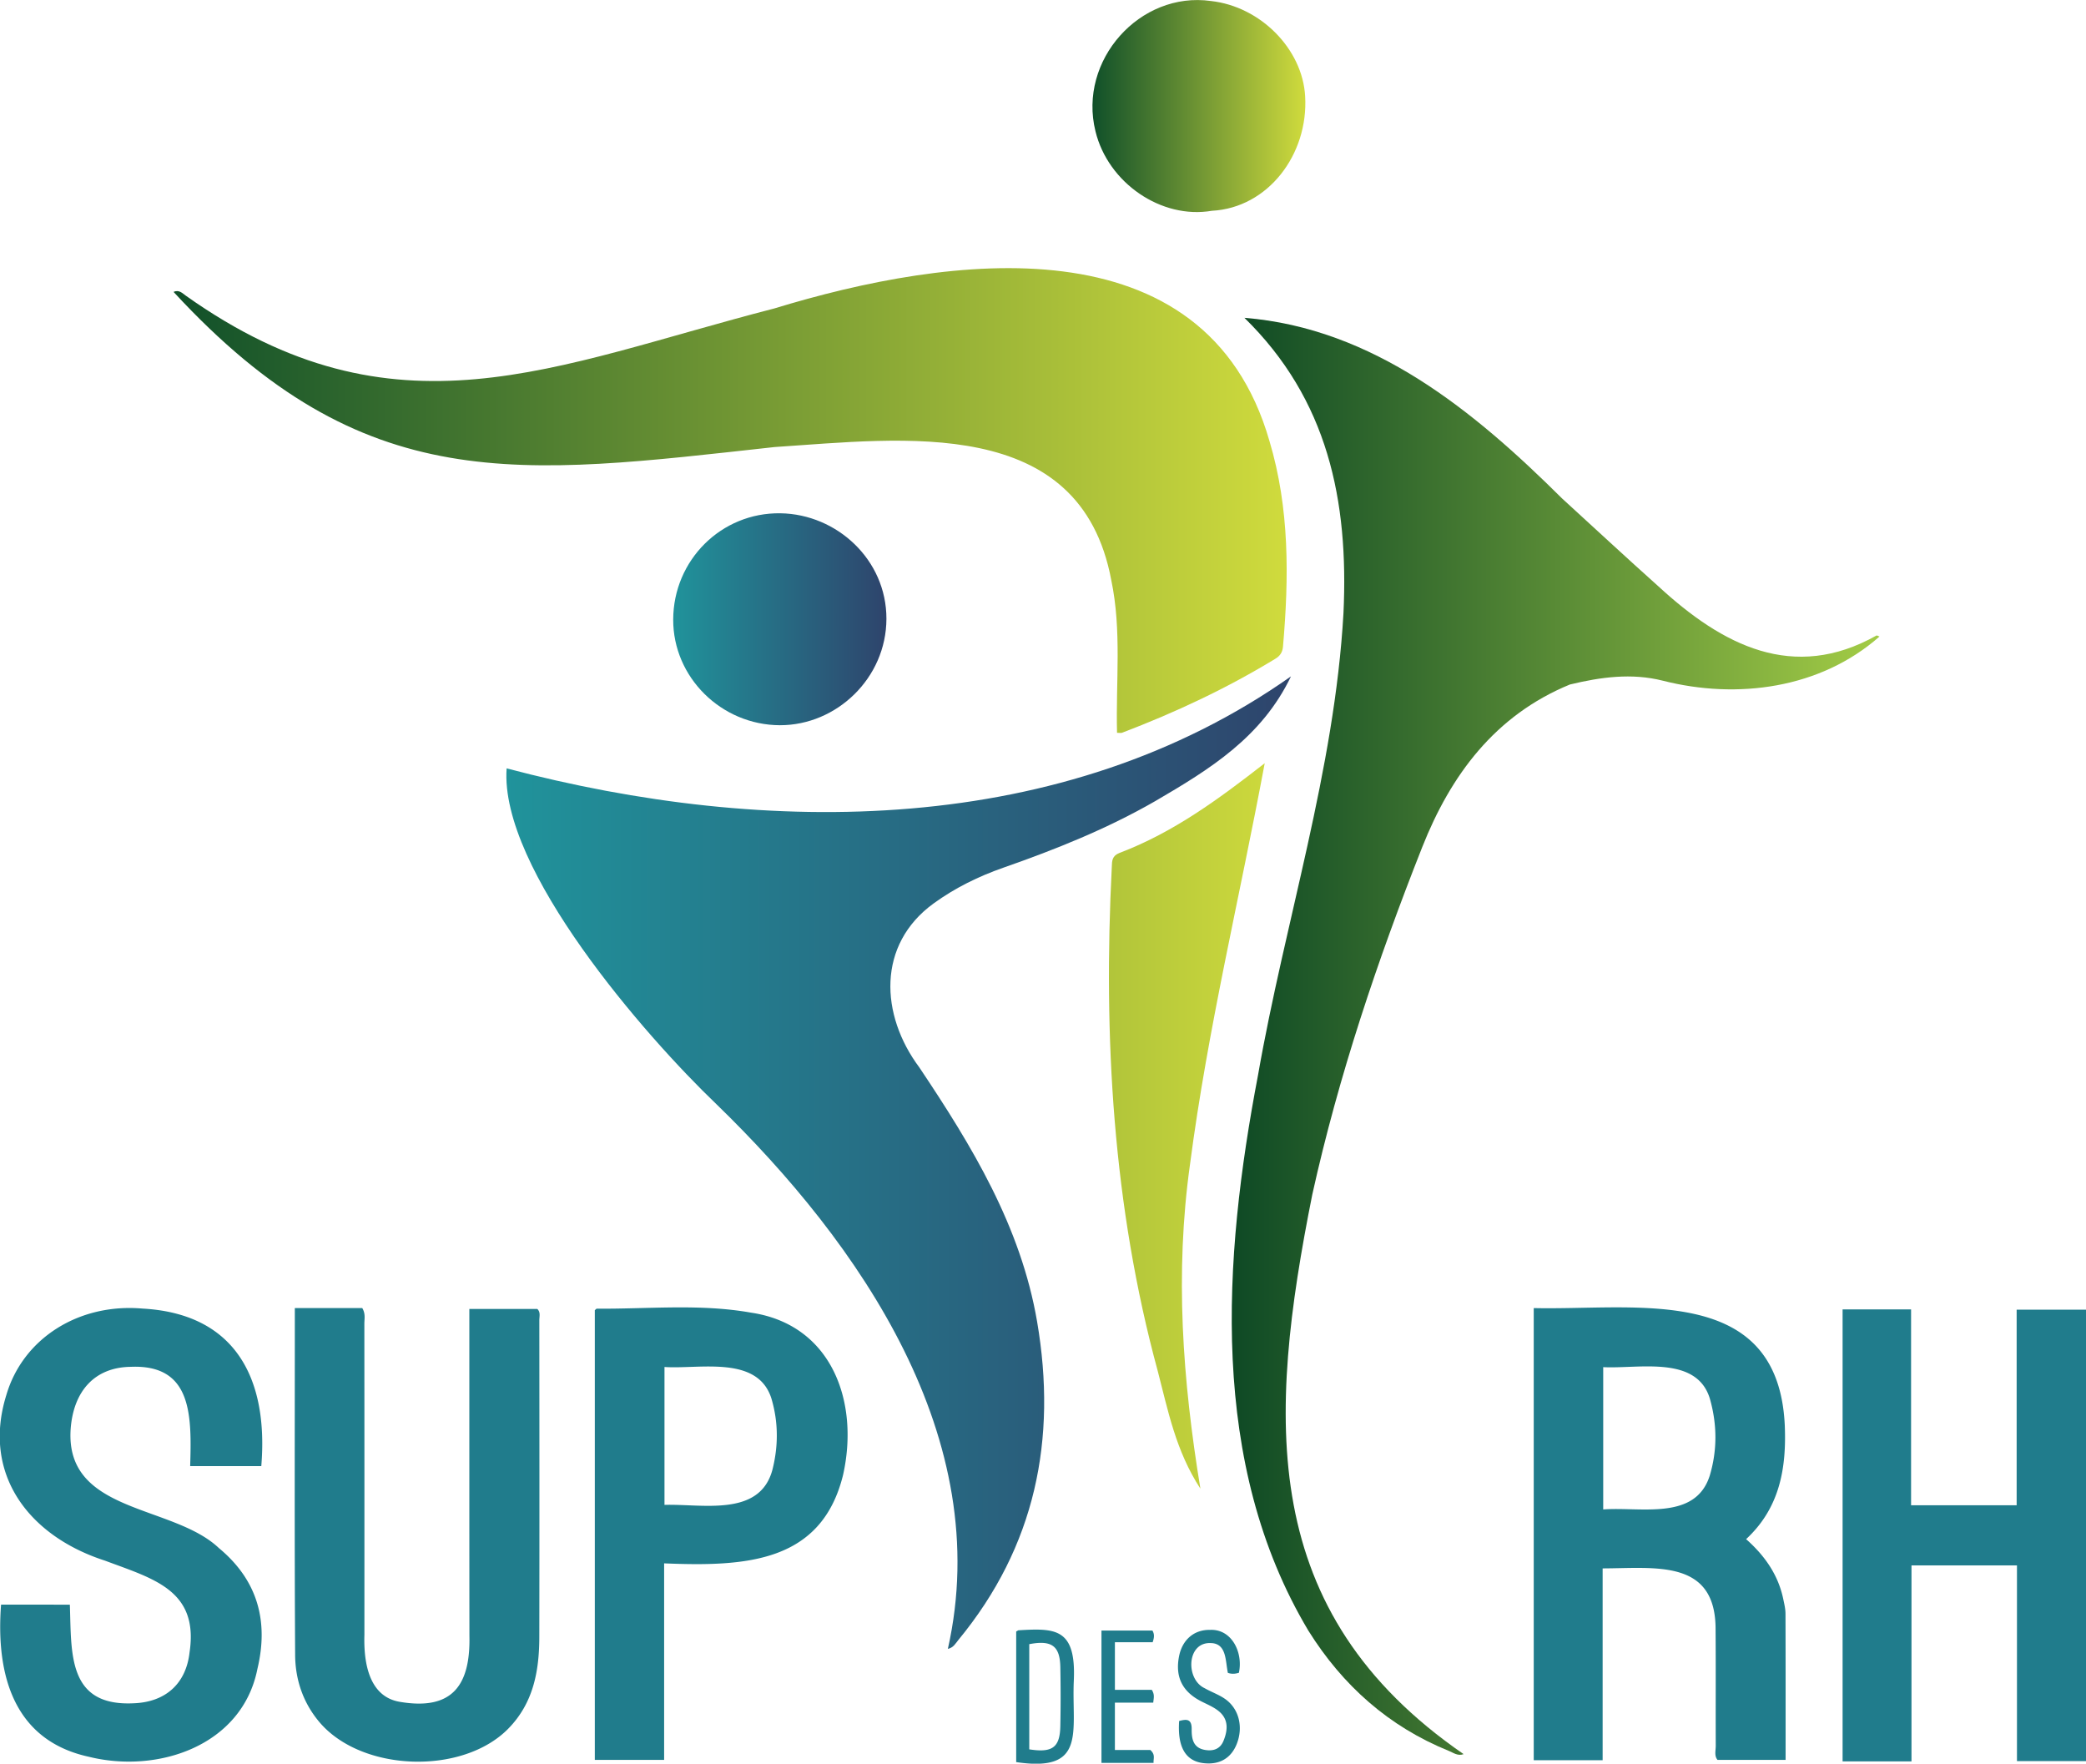 <svg xmlns="http://www.w3.org/2000/svg" viewBox="0 0 283.879 240"><linearGradient id="a" gradientUnits="userSpaceOnUse" x1="68.909" y1="158.212" x2="175.686" y2="158.212"><stop offset="0" stop-color="#20939b"/><stop offset="1" stop-color="#2e446c"/></linearGradient><path d="M175.686 92.041c-3.98 8.292-11.026 12.633-18.486 16.983-6.561 3.772-13.526 6.56-20.64 9.046-3.385 1.183-6.596 2.756-9.507 4.87-7.72 5.608-7.285 15.162-1.942 22.318 7.153 10.683 13.806 21.613 16.027 34.6 2.737 16.01-.23 30.585-10.713 43.308-.372.452-.656 1.044-1.433 1.217 6.44-28.616-11.919-55.136-31.517-74.143-9.645-9.22-29.52-32.009-28.53-45.68 35.432 9.37 75.696 9.37 106.74-12.519z" fill="url(#a)"/><linearGradient id="b" gradientUnits="userSpaceOnUse" x1="23.616" y1="119.534" x2="175.1" y2="119.534"><stop offset="0" stop-color="#10502a"/><stop offset="1" stop-color="#d0db3d"/></linearGradient><path d="M172.763 60.032c-8.701-30.268-43.72-25.29-67.404-18.053-30.116 7.756-51.563 18.473-80.06-1.735-.481-.34-.916-.853-1.683-.525 25.98 28.164 46.959 24.95 81.792 21.116 17.46-1.14 41.596-4.502 45.824 18.118 1.438 6.866.607 13.819.783 20.767.331 0 .53.052.687-.007 7.25-2.763 14.254-6.038 20.886-10.086.635-.387.947-.897 1.01-1.625.821-9.419.902-18.816-1.835-27.97zm-20.44 56.048c-.976.383-1 1.067-1.02 1.887-1.178 23.115.153 46.202 6.25 68.6 1.396 5.34 2.437 10.845 5.806 16.013-2.433-14.837-3.485-29.284-1.416-44.114 2.416-18.48 6.74-36.219 10.17-54.605-6.195 4.821-12.38 9.41-19.79 12.219z" fill="url(#b)"/><linearGradient id="c" gradientUnits="userSpaceOnUse" x1="91.614" y1="84.268" x2="120.631" y2="84.268"><stop offset="0" stop-color="#20939b"/><stop offset="1" stop-color="#2e446c"/></linearGradient><path d="M106.143 98.69c-7.987-.026-14.555-6.527-14.529-14.382.027-8.087 6.548-14.582 14.593-14.46 7.682.118 14.441 6.324 14.424 14.364-.017 8.04-6.755 14.486-14.488 14.477z" fill="url(#c)"/><linearGradient id="d" gradientUnits="userSpaceOnUse" x1="167.625" y1="141.023" x2="255.776" y2="141.023"><stop offset="0" stop-color="#0e4925"/><stop offset="1" stop-color="#a3cc46"/></linearGradient><path d="M255.367 86.482c-11.31 6.358-20.948 1.346-29.644-6.661-4.412-3.946-8.75-7.975-13.122-11.97-11.999-11.918-25.672-23.185-43.252-24.602 11.347 11.099 14.207 24.84 13.48 40.21-1.216 21.39-7.959 41.868-11.631 62.869-4.766 24.965-6.708 52.881 6.86 75.583 4.66 7.449 10.941 13.052 19.148 16.37.588.238 1.188.72 1.972.423-28.139-19.379-26.67-45.71-20.59-76.155 3.587-16.191 8.873-31.873 14.957-47.262 3.866-9.777 9.89-17.946 20.097-22.138 4.184-1.01 8.402-1.595 12.652-.518 10.137 2.579 21.436 1.08 29.482-6.01-.216-.077-.338-.17-.41-.14z" fill="url(#d)"/><linearGradient id="e" gradientUnits="userSpaceOnUse" x1="148.669" y1="14.433" x2="177.642" y2="14.433"><stop offset="0" stop-color="#10502a"/><stop offset="1" stop-color="#d0db3d"/></linearGradient><path d="M177.615 13.11c-.35-6.433-6.078-12.23-12.818-12.972-9.659-1.363-18.113 8.06-15.717 17.724 1.71 7.041 8.975 12.006 15.839 10.823 7.66-.4 13.154-7.685 12.696-15.574z" fill="url(#e)"/><path d="M242.68 217.602c-.685-3.286-2.507-5.899-5.056-8.152 4.617-4.282 5.5-9.715 5.262-15.496-.915-19.414-20.303-15.617-34.163-15.948v61.528h9.376V213.43c7.243-.02 15.437-1.308 15.371 8.386.041 5.253.001 10.507.022 15.76.003.643-.223 1.342.236 1.908h9.27c0-6.725.008-13.312-.015-19.898-.002-.662-.166-1.328-.303-1.983zm-10.014-16.768c-1.974 6.144-9.396 4.186-14.489 4.574v-19.364c4.814.255 12.758-1.676 14.53 4.343.98 3.485 1.002 6.976-.04 10.447zm41.775-22.61v26.618h-14.367v-26.655h-9.32v61.502h9.377V213.02h14.353v26.638h9.395v-61.434h-9.438zm-210.57-.103c.001 14.815-.006 29.633.01 44.447.16 6.789-2.337 10.241-9.49 9.017-4.275-.726-4.912-5.524-4.8-9.119.004-14.114.005-28.23-.007-42.344 0-.648.182-1.334-.284-2.116h-9.178c0 15.924-.053 31.563.042 47.202.02 3.339 1.071 6.495 3.298 9.132 5.739 6.795 19.479 7.254 25.716.891 3.43-3.498 4.207-7.874 4.215-12.49.027-14.36.013-28.718.002-43.078 0-.521.194-1.106-.279-1.542h-9.244zm-28.313 21.392c.978-11.814-3.444-20.742-16.155-21.439-8.697-.761-16.29 4.074-18.54 11.762-3.362 10.789 3.083 19.21 13.423 22.538 6.554 2.463 12.78 3.993 11.512 12.467-.47 4.244-3.23 6.772-7.582 6.942-9.074.454-8.473-6.819-8.71-13.42H.144c-.738 9.721 1.826 18.494 11.938 20.699 9.432 2.343 20.886-1.515 22.95-11.959 1.555-6.503.021-12.085-5.252-16.446-6.286-5.959-20.917-4.682-20.167-16.154.375-5.276 3.339-8.446 8.181-8.503 8.403-.356 8.286 6.68 8.086 13.513h9.679zm66.693-20.878c-6.96-1.246-14.008-.492-21.018-.549-.095 0-.191.137-.287.21v61.194h9.433v-26.746c11.089.457 21.418-.074 24.354-12.04 2.223-9.935-1.518-20.42-12.482-22.07zm2.849 21.434c-1.765 6.403-9.52 4.557-14.672 4.717v-18.764c4.739.327 12.672-1.65 14.552 4.288.958 3.234.958 6.498.12 9.76zm33.516 21.781c-.054.003-.105.05-.325.163v17.775c9.654 1.444 7.53-4.175 7.84-11.055.34-7.231-2.572-7.165-7.515-6.883zm5.68 13.053c-.056 2.89-1.082 3.646-4.226 3.15V223.74c3.053-.577 4.169.234 4.227 3.102a202.34 202.34 0 0 1 0 8.06zm20.5-11.309c2.153.053 1.955 2.45 2.304 4.055.444.147.912.17 1.5-.016.595-2.78-.99-5.99-3.943-5.836-2.15-.039-3.752 1.327-4.2 3.578-.562 2.834.451 4.853 3.06 6.167.814.41 1.687.77 2.374 1.344 1.333 1.115 1.196 2.59.605 4.027-.467 1.139-1.453 1.423-2.582 1.206-1.57-.302-1.755-1.56-1.742-2.814.016-1.458-.74-1.358-1.705-1.114-.245 3.521.853 5.419 3.244 5.73 2.17.282 3.774-.607 4.565-2.528.96-2.336.354-4.883-1.592-6.222-.845-.581-1.849-.927-2.747-1.44-2.632-1.231-2.448-6.326.86-6.137zm-7.934-.116c.218-.632.264-1.097-.035-1.592h-6.93V239.9h7.088c-.037-.593.279-1.125-.44-1.756h-4.822v-6.449h5.219c.06-.617.223-1.082-.2-1.74h-5.017v-6.478h5.137z" fill="#207c8c"/></svg>